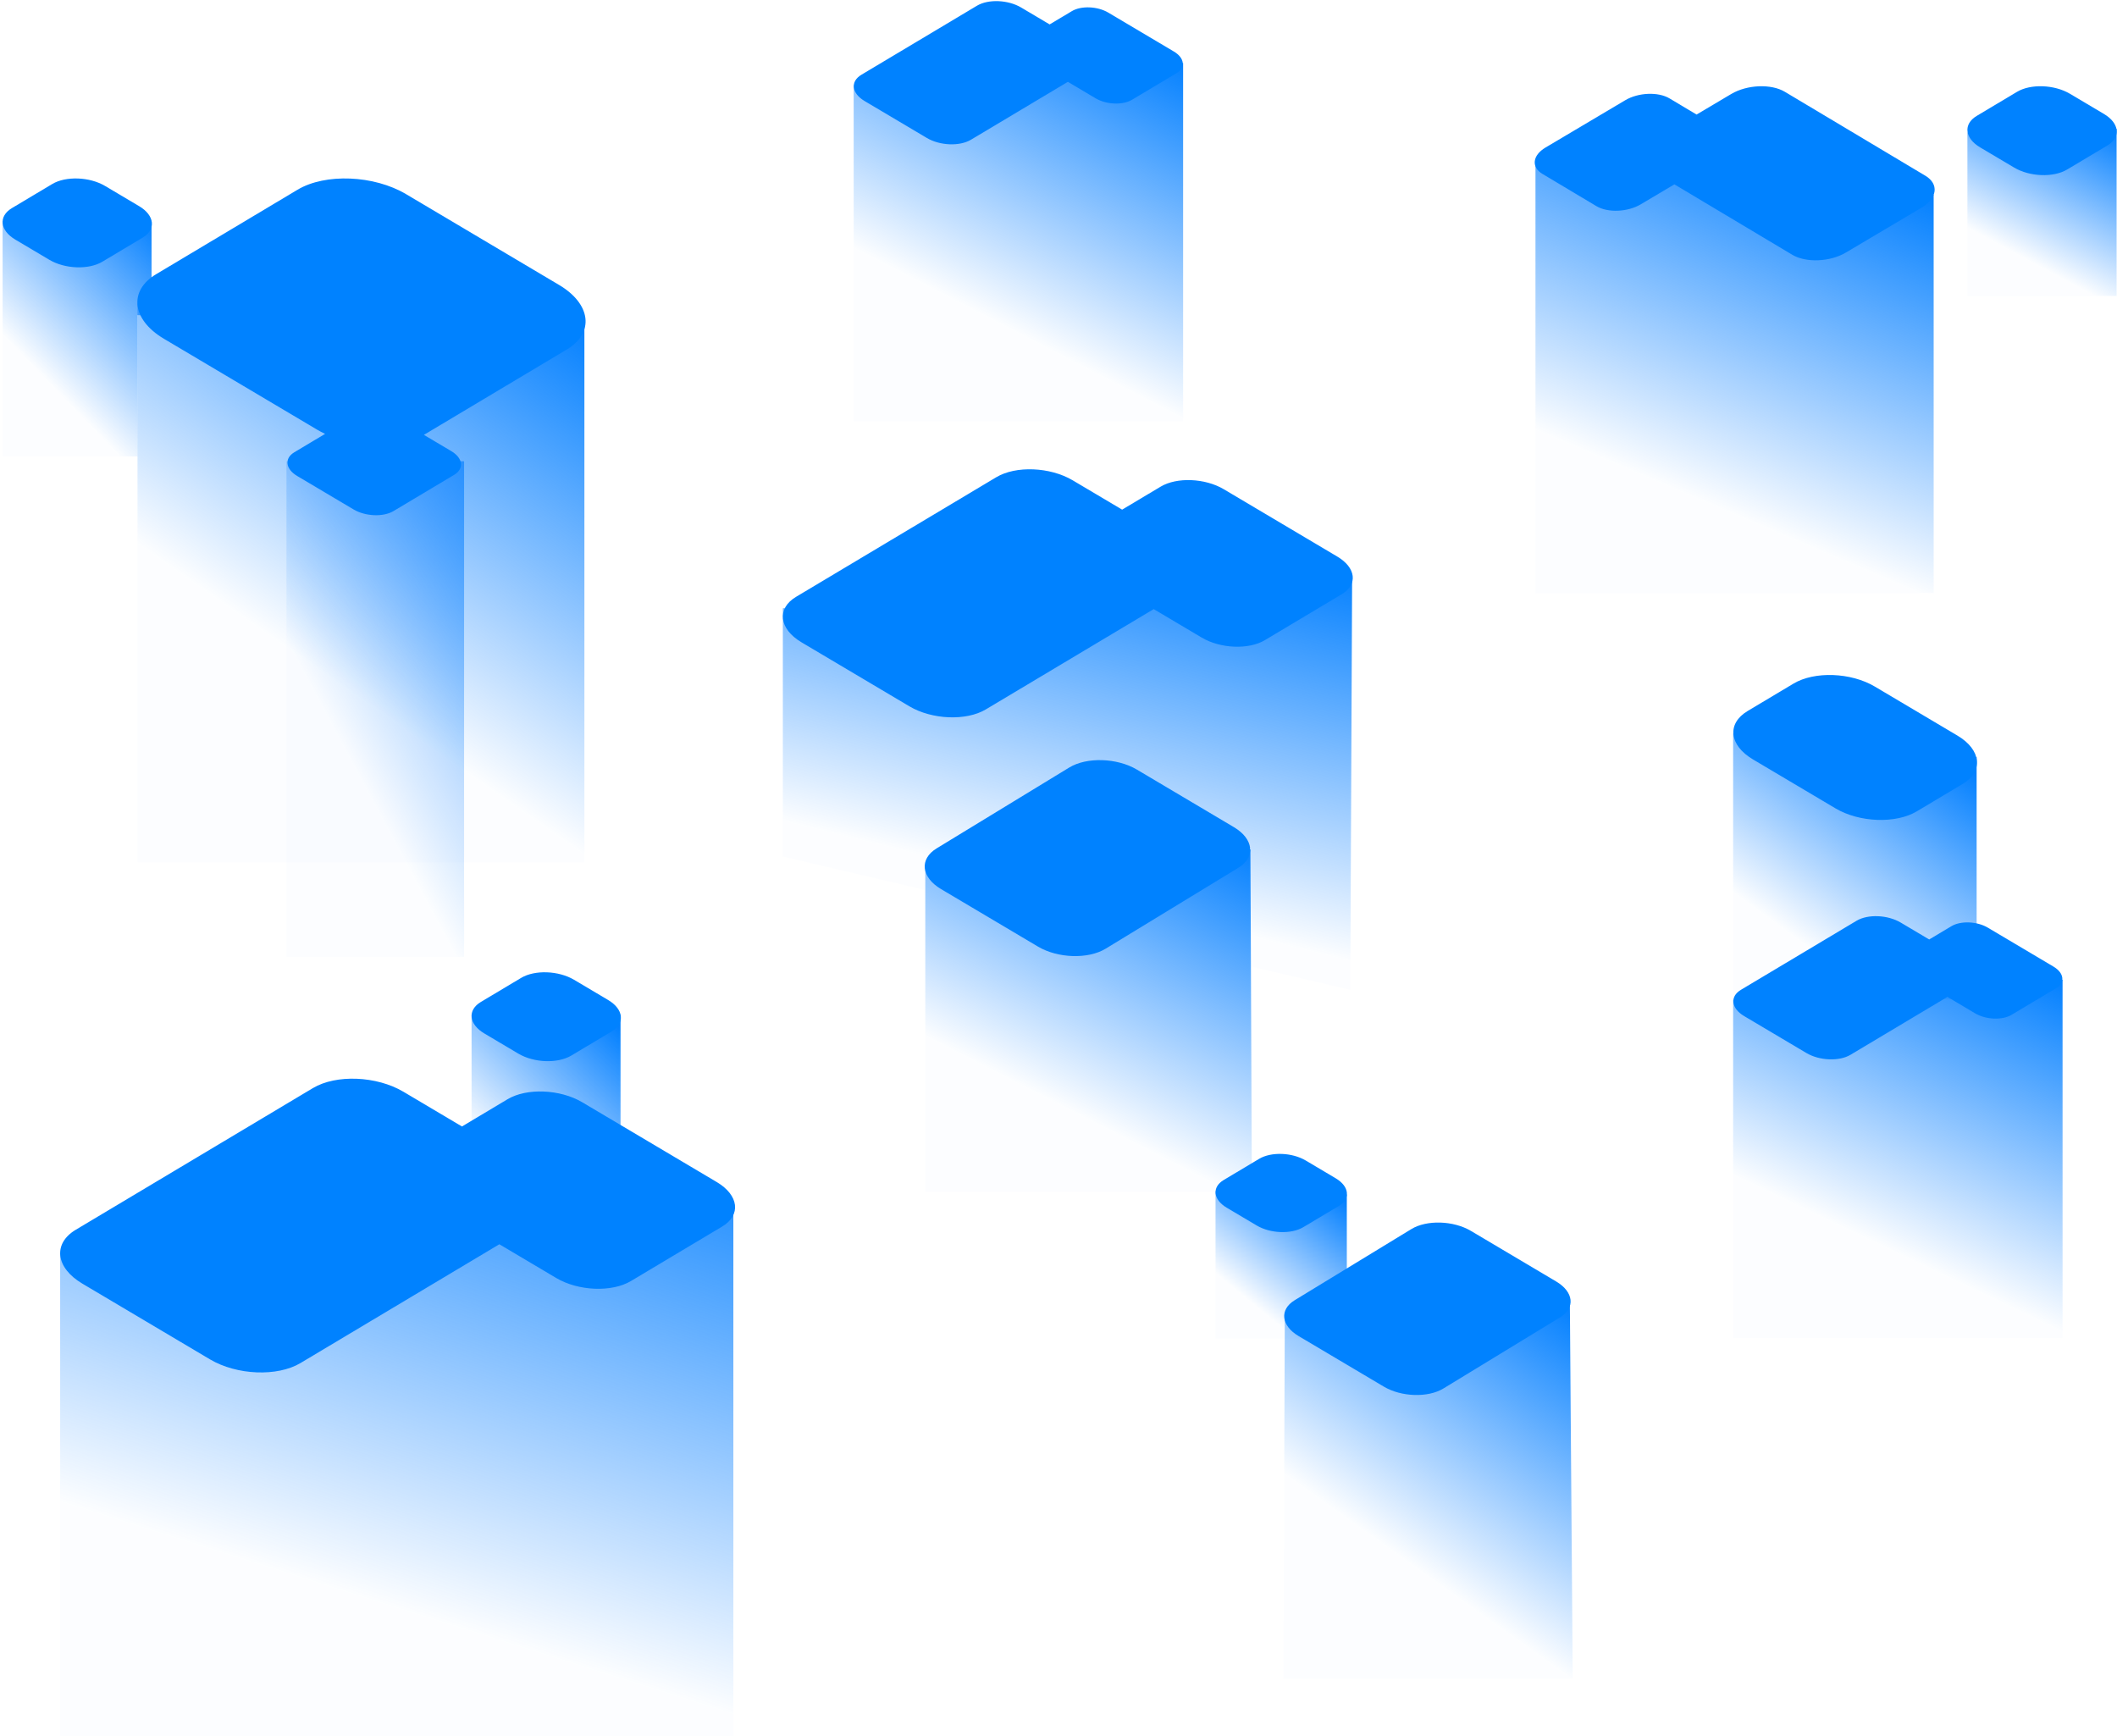 <svg width="739" height="606" viewBox="0 0 739 606" fill="none" xmlns="http://www.w3.org/2000/svg">
<g id="Group">
<path id="Rectangle Copy 7" fill-rule="evenodd" clip-rule="evenodd" d="M21 437.5L256 421V606H21V437.5Z" fill="url(#paint0_linear)"/>
<path id="Rectangle Copy 4" fill-rule="evenodd" clip-rule="evenodd" d="M323 302L436.5 296.5L437 416H323V302Z" fill="url(#paint1_linear)"/>
<path id="Subtract" fill-rule="evenodd" clip-rule="evenodd" d="M472 201.5L273.273 212.32V298.983L323 310.663V301.5L436.5 296L436.673 337.365L471.36 345.513L472 201.5Z" fill="url(#paint2_linear)"/>
<path id="Rectangle Copy 5" fill-rule="evenodd" clip-rule="evenodd" d="M605 256L690 264.277V349L605 347.702V256Z" fill="url(#paint3_linear)"/>
<path id="Rectangle Copy 10" fill-rule="evenodd" clip-rule="evenodd" d="M686.781 46.233L738.861 44.959V103.323H686.781L686.781 46.233Z" fill="url(#paint4_linear)"/>
<path id="Rectangle Copy 13" fill-rule="evenodd" clip-rule="evenodd" d="M470.145 416.979V467.216H424.316V415.858L470.145 416.979Z" fill="url(#paint5_linear)"/>
<path id="Rectangle Copy 6" fill-rule="evenodd" clip-rule="evenodd" d="M605 349L720 342V467H605V349Z" fill="url(#paint6_linear)"/>
<path id="Rectangle Copy 14" fill-rule="evenodd" clip-rule="evenodd" d="M298 29.743L413 22V147H298V29.743Z" fill="url(#paint7_linear)"/>
<path id="Rectangle Copy 12" fill-rule="evenodd" clip-rule="evenodd" d="M448.5 459.5L548 454L549 586H448L448.5 459.5Z" fill="url(#paint8_linear)"/>
<path id="Rectangle Copy 9" fill-rule="evenodd" clip-rule="evenodd" d="M536 56L675 67.972V207H536V56Z" fill="url(#paint9_linear)"/>
<path id="Rectangle Copy 8" fill-rule="evenodd" clip-rule="evenodd" d="M164.617 354.247H216.615V426.512H164.617V354.247Z" fill="url(#paint10_linear)"/>
<path id="Rectangle Copy 2" fill-rule="evenodd" clip-rule="evenodd" d="M48 106L204 112.23V301H48V106Z" fill="url(#paint11_linear)"/>
<path id="Subtract_2" fill-rule="evenodd" clip-rule="evenodd" d="M52.904 77.149H0.906V159.319H48V110L52.904 110.196V77.149Z" fill="url(#paint12_linear)"/>
<path id="Rectangle Copy 11" fill-rule="evenodd" clip-rule="evenodd" d="M100 161H162V334H100V161Z" fill="url(#paint13_linear)"/>
<path id="Path" fill-rule="evenodd" clip-rule="evenodd" d="M734.451 39.779C739.882 43.001 740.419 47.929 735.65 50.778L721.591 59.176C716.822 62.025 708.542 61.722 703.111 58.5L691.233 51.453C685.802 48.231 685.266 43.303 690.035 40.455L704.093 32.056C708.862 29.207 717.143 29.51 722.573 32.732L734.451 39.779Z" fill="#0082FF"/>
<path id="Path Copy 2" fill-rule="evenodd" clip-rule="evenodd" d="M466.264 411.3C471.043 414.135 471.516 418.471 467.319 420.978L454.948 428.368C450.751 430.875 443.465 430.608 438.686 427.773L428.233 421.572C423.455 418.737 422.983 414.4 427.179 411.894L439.551 404.504C443.747 401.997 451.034 402.263 455.812 405.098L466.264 411.3Z" fill="#0082FF"/>
<path id="Path_2" fill-rule="evenodd" clip-rule="evenodd" d="M592.236 39.989L604.339 32.809C609.876 29.524 618.266 29.182 623.062 32.047L672.111 61.347C676.906 64.212 676.304 69.205 670.766 72.49L644.353 88.16C638.816 91.446 630.427 91.787 625.63 88.921L584.5 64.352L572.733 71.333C568.163 74.043 561.24 74.325 557.284 71.961L538.409 60.687C534.452 58.323 534.95 54.203 539.518 51.492L567.35 34.981C571.919 32.27 578.842 31.988 582.799 34.352L592.236 39.989V39.989Z" fill="#0082FF"/>
<path id="Path_3" fill-rule="evenodd" clip-rule="evenodd" d="M212.287 349.066C217.717 352.288 218.255 357.216 213.486 360.065L199.427 368.463C194.658 371.311 186.377 371.009 180.947 367.788L169.068 360.741C163.638 357.519 163.102 352.59 167.871 349.741L181.929 341.343C186.698 338.495 194.979 338.797 200.409 342.019L212.287 349.066Z" fill="#0082FF"/>
<path id="Path_4" fill-rule="evenodd" clip-rule="evenodd" d="M683.289 256.761C691.626 261.707 692.45 269.273 685.128 273.647L669.112 283.215C661.79 287.589 649.077 287.124 640.74 282.178L611.905 265.071C603.567 260.125 602.743 252.558 610.065 248.184L626.082 238.617C633.403 234.243 646.117 234.708 654.454 239.654L683.289 256.761Z" fill="#0082FF"/>
<path id="Path_5" fill-rule="evenodd" clip-rule="evenodd" d="M673.443 327.937L663.486 322.03C658.931 319.327 652.029 319.047 648.084 321.404L607.733 345.507C603.788 347.864 604.284 351.971 608.839 354.674L630.568 367.565C635.123 370.268 642.025 370.548 645.97 368.191L679.807 347.979L689.488 353.722C693.246 355.952 698.941 356.184 702.196 354.239L717.724 344.964C720.979 343.02 720.569 339.63 716.811 337.4L693.915 323.816C690.156 321.586 684.461 321.355 681.206 323.299L673.443 327.937V327.937Z" fill="#0082FF"/>
<path id="Path Copy 3" fill-rule="evenodd" clip-rule="evenodd" d="M366.407 8.523L356.451 2.616C351.895 -0.087 344.993 -0.367 341.048 1.989L300.698 26.093C296.753 28.45 297.249 32.557 301.804 35.26L323.533 48.151C328.088 50.854 334.99 51.134 338.935 48.777L372.772 28.564L382.452 34.308C386.211 36.538 391.906 36.769 395.161 34.825L410.688 25.55C413.944 23.606 413.534 20.216 409.776 17.985L386.88 4.402C383.121 2.172 377.426 1.941 374.171 3.885L366.407 8.523V8.523Z" fill="#0082FF"/>
<path id="Path_6" fill-rule="evenodd" clip-rule="evenodd" d="M161.257 393.214L140.833 381.097C131.488 375.553 117.329 374.977 109.236 379.812L26.463 429.258C18.37 434.092 19.386 442.519 28.732 448.063L73.305 474.506C82.65 480.051 96.808 480.627 104.901 475.792L174.314 434.329L194.171 446.11C201.882 450.684 213.565 451.16 220.242 447.17L252.094 428.144C258.772 424.154 257.933 417.202 250.222 412.627L203.254 384.762C195.543 380.188 183.861 379.712 177.183 383.702L161.257 393.214V393.214Z" fill="#0082FF"/>
<path id="Path_7" fill-rule="evenodd" clip-rule="evenodd" d="M430.716 288.722C437.665 292.844 438.355 299.209 432.256 302.927L385.966 331.149C379.867 334.867 369.275 334.539 362.326 330.417L328.495 310.346C321.547 306.223 320.857 299.858 326.955 296.14L373.246 267.918C379.344 264.2 389.937 264.528 396.885 268.65L430.716 288.722Z" fill="#0082FF"/>
<path id="Path_8" fill-rule="evenodd" clip-rule="evenodd" d="M48.576 71.968C54.006 75.189 54.543 80.118 49.774 82.967L35.716 91.365C30.947 94.213 22.666 93.911 17.236 90.689L5.357 83.642C-0.073 80.421 -0.609 75.492 4.16 72.643L18.218 64.245C22.987 61.397 31.267 61.699 36.697 64.921L48.576 71.968Z" fill="#0082FF"/>
<path id="Path_9" fill-rule="evenodd" clip-rule="evenodd" d="M391.714 177.899L374.467 167.667C366.575 162.986 354.619 162.499 347.785 166.581L277.887 208.336C271.052 212.418 271.911 219.534 279.803 224.216L317.443 246.547C325.334 251.228 337.29 251.715 344.124 247.633L402.739 212.618L419.509 222.566C426.019 226.43 435.884 226.831 441.524 223.462L468.421 207.395C474.06 204.027 473.351 198.155 466.839 194.292L427.178 170.762C420.666 166.899 410.802 166.498 405.163 169.867L391.714 177.899V177.899Z" fill="#0082FF"/>
<path id="Path_10" fill-rule="evenodd" clip-rule="evenodd" d="M113.485 151.45L102.755 157.86C99.184 159.993 99.633 163.712 103.756 166.158L123.426 177.828C127.55 180.274 133.798 180.529 137.369 178.395L158.522 165.76C162.093 163.626 161.644 159.907 157.52 157.461L147.964 151.792C148.145 151.691 148.323 151.588 148.499 151.483L197.871 121.99C207.57 116.197 206.352 106.098 195.152 99.455L141.737 67.764C130.537 61.12 113.571 60.429 103.872 66.223L54.5 95.716C44.801 101.51 46.02 111.608 57.219 118.252L110.635 149.942C111.549 150.484 112.502 150.987 113.485 151.45Z" fill="#0082FF"/>
<path id="Path Copy" fill-rule="evenodd" clip-rule="evenodd" d="M543.25 447.336C549.365 450.963 549.973 456.565 544.606 459.837L503.872 484.671C498.505 487.943 489.184 487.654 483.07 484.026L453.299 466.365C447.185 462.737 446.578 457.136 451.944 453.864L492.678 429.03C498.045 425.758 507.366 426.047 513.48 429.674L543.25 447.336Z" fill="#0082FF"/>
</g>
<defs>
<linearGradient id="paint0_linear" x1="213.5" y1="369" x2="151.323" y2="565.818" gradientUnits="userSpaceOnUse">
<stop stop-color="#007FFF"/>
<stop offset="1" stop-color="#0078FF" stop-opacity="0.01"/>
</linearGradient>
<linearGradient id="paint1_linear" x1="412.808" y1="281.98" x2="361.691" y2="381.768" gradientUnits="userSpaceOnUse">
<stop stop-color="#007FFF"/>
<stop offset="1" stop-color="#0078FF" stop-opacity="0.01"/>
</linearGradient>
<linearGradient id="paint2_linear" x1="429.323" y1="186.462" x2="396.973" y2="317.378" gradientUnits="userSpaceOnUse">
<stop stop-color="#007FFF"/>
<stop offset="1" stop-color="#0078FF" stop-opacity="0.01"/>
</linearGradient>
<linearGradient id="paint3_linear" x1="671.962" y1="255.784" x2="622.032" y2="324.166" gradientUnits="userSpaceOnUse">
<stop stop-color="#007FFF"/>
<stop offset="1" stop-color="#0078FF" stop-opacity="0.01"/>
</linearGradient>
<linearGradient id="paint4_linear" x1="727.809" y1="39.109" x2="701.715" y2="87.66" gradientUnits="userSpaceOnUse">
<stop stop-color="#007FFF"/>
<stop offset="1" stop-color="#0078FF" stop-opacity="0.01"/>
</linearGradient>
<linearGradient id="paint5_linear" x1="460.42" y1="410.71" x2="429.252" y2="448.675" gradientUnits="userSpaceOnUse">
<stop stop-color="#007FFF"/>
<stop offset="1" stop-color="#0078FF" stop-opacity="0.01"/>
</linearGradient>
<linearGradient id="paint6_linear" x1="695.596" y1="329.47" x2="647.445" y2="430.668" gradientUnits="userSpaceOnUse">
<stop stop-color="#007FFF"/>
<stop offset="1" stop-color="#0078FF" stop-opacity="0.01"/>
</linearGradient>
<linearGradient id="paint7_linear" x1="388.596" y1="6.84" x2="336.718" y2="106.93" gradientUnits="userSpaceOnUse">
<stop stop-color="#007FFF"/>
<stop offset="1" stop-color="#0078FF" stop-opacity="0.01"/>
</linearGradient>
<linearGradient id="paint8_linear" x1="527.567" y1="439.668" x2="465.304" y2="526.954" gradientUnits="userSpaceOnUse">
<stop stop-color="#007FFF"/>
<stop offset="1" stop-color="#0078FF" stop-opacity="0.01"/>
</linearGradient>
<linearGradient id="paint9_linear" x1="645.503" y1="54.036" x2="593.977" y2="174.99" gradientUnits="userSpaceOnUse">
<stop stop-color="#007FFF"/>
<stop offset="1" stop-color="#0078FF" stop-opacity="0.01"/>
</linearGradient>
<linearGradient id="paint10_linear" x1="205.58" y1="347.003" x2="160.876" y2="390.912" gradientUnits="userSpaceOnUse">
<stop stop-color="#007FFF"/>
<stop offset="1" stop-color="#0078FF" stop-opacity="0.01"/>
</linearGradient>
<linearGradient id="paint11_linear" x1="170.895" y1="86.453" x2="82.146" y2="213.961" gradientUnits="userSpaceOnUse">
<stop stop-color="#007FFF"/>
<stop offset="1" stop-color="#0078FF" stop-opacity="0.01"/>
</linearGradient>
<linearGradient id="paint12_linear" x1="50.5" y1="73" x2="2.753" y2="118.934" gradientUnits="userSpaceOnUse">
<stop stop-color="#007FFF"/>
<stop offset="1" stop-color="#0078FF" stop-opacity="0.01"/>
</linearGradient>
<linearGradient id="paint13_linear" x1="181" y1="87" x2="60.942" y2="151.309" gradientUnits="userSpaceOnUse">
<stop stop-color="#007FFF"/>
<stop offset="1" stop-color="#0078FF" stop-opacity="0.01"/>
</linearGradient>
</defs>
</svg>
